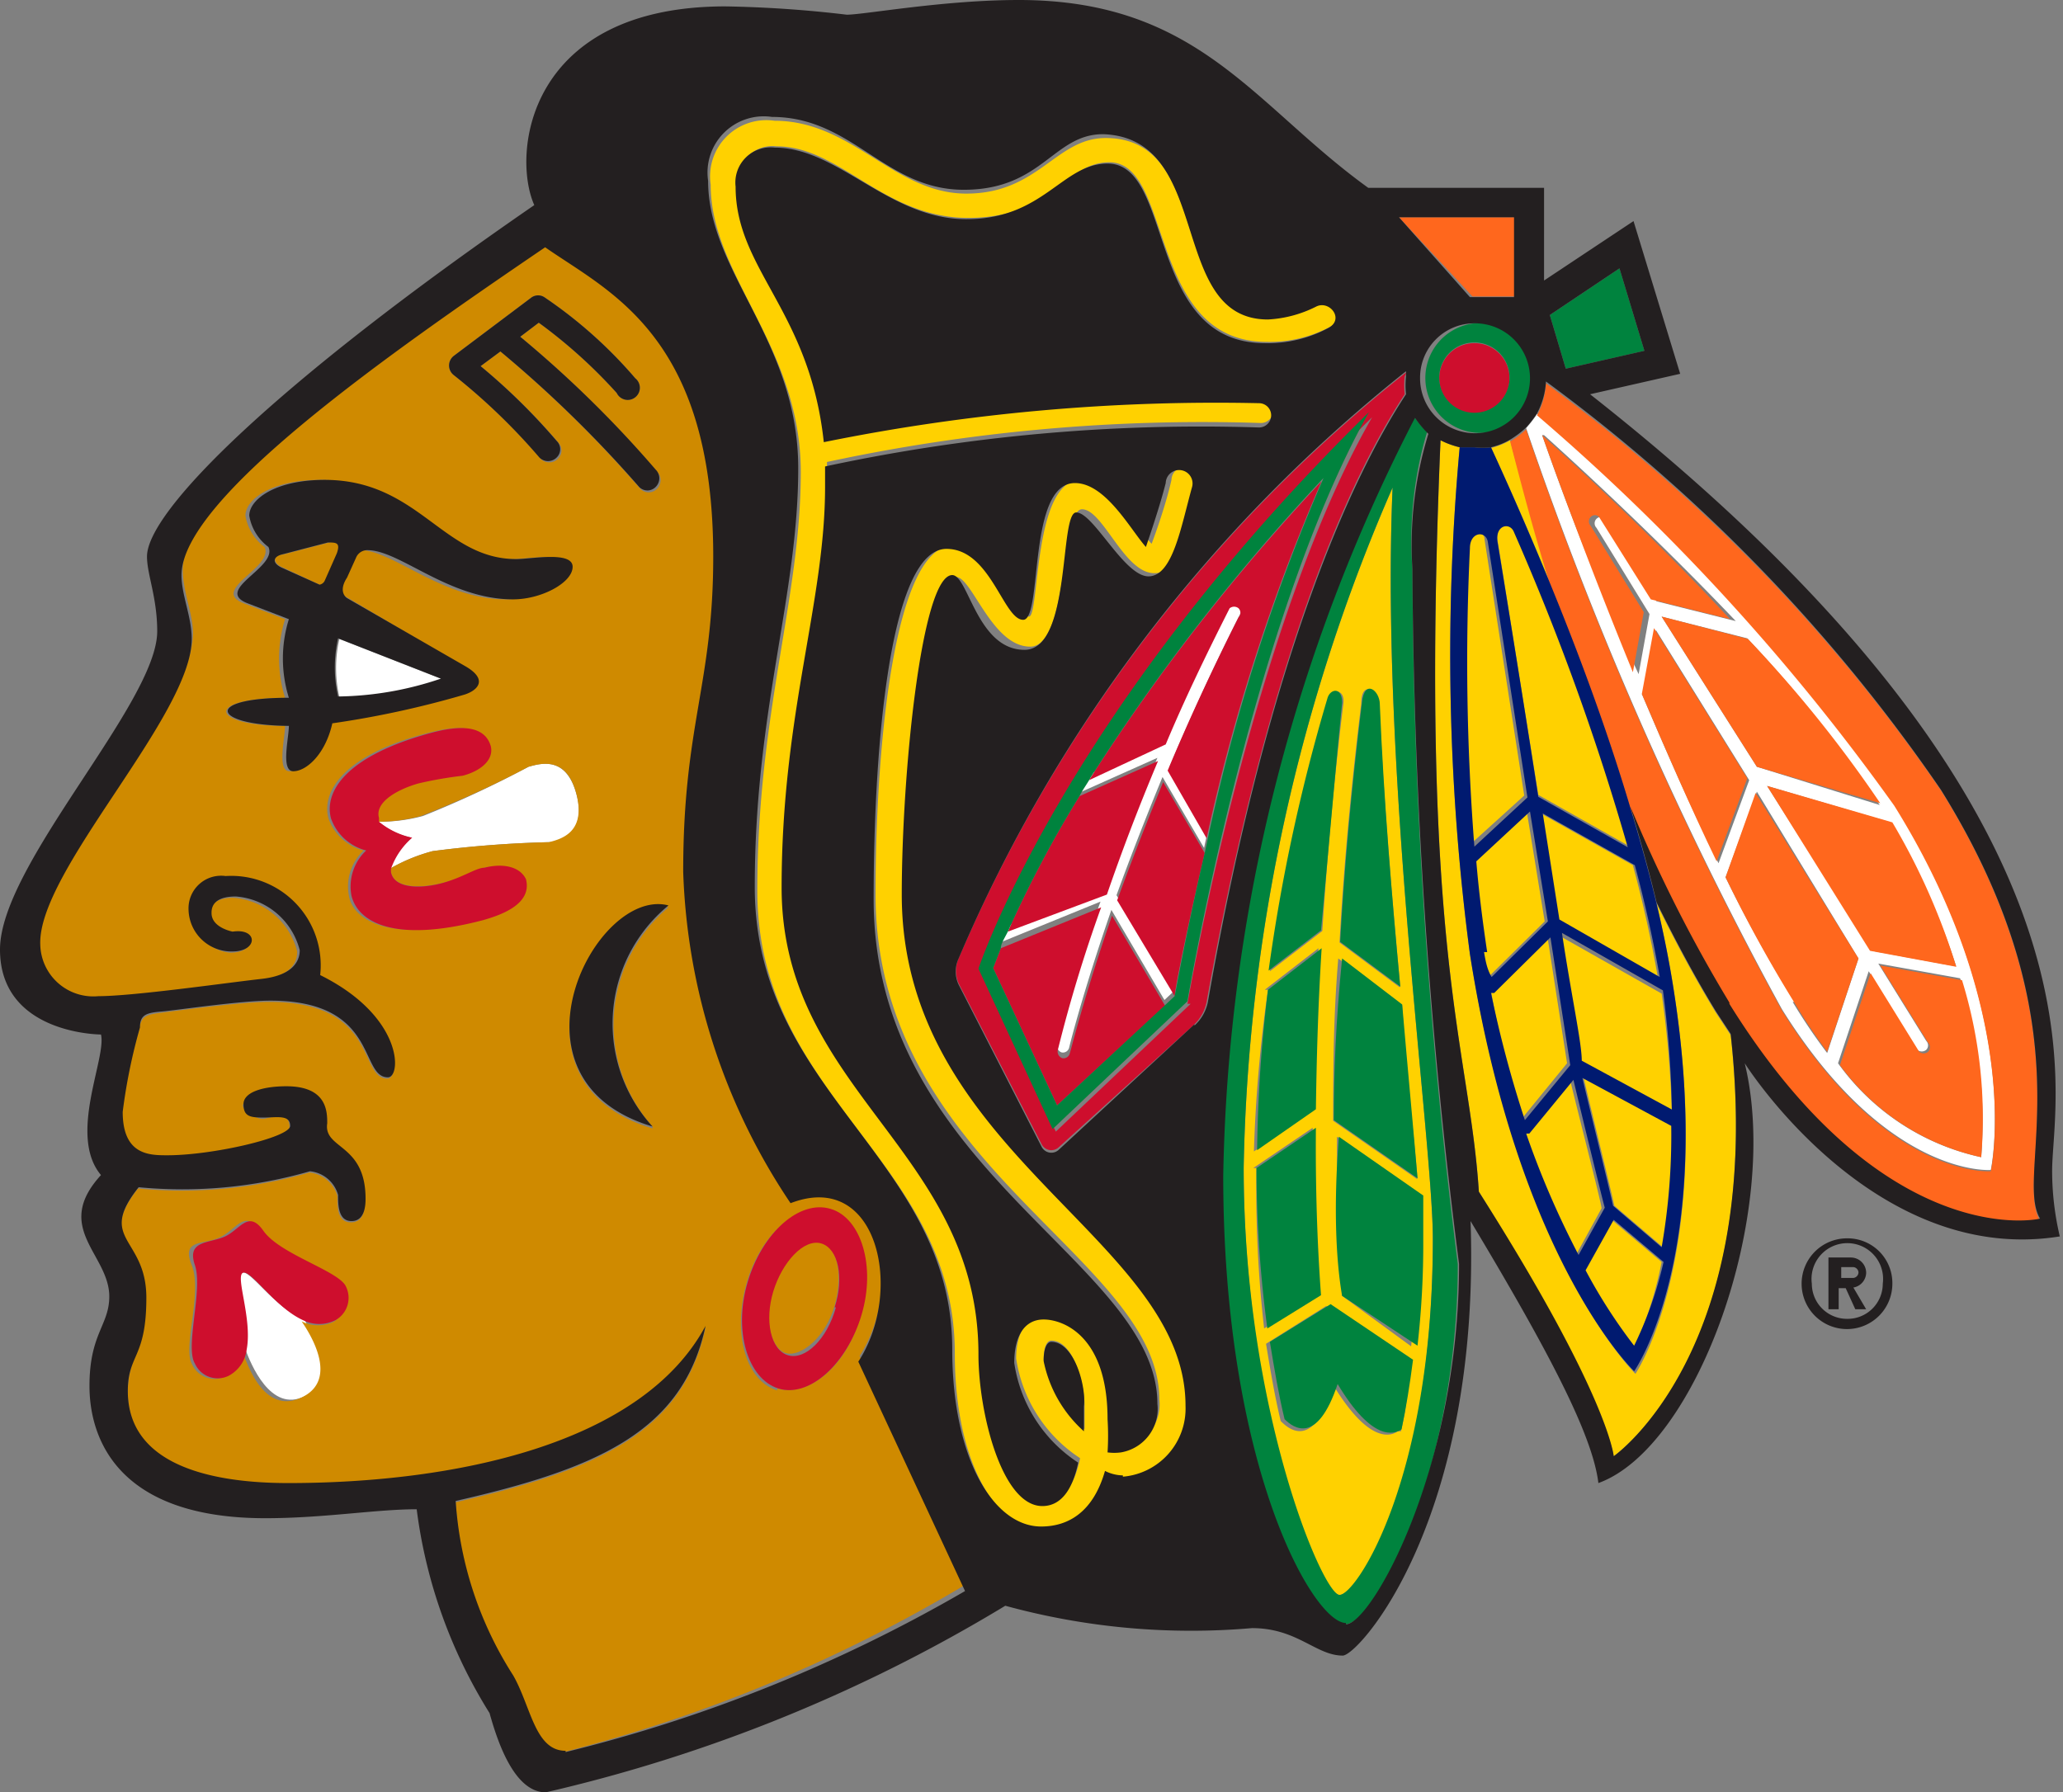 <svg xmlns="http://www.w3.org/2000/svg" viewBox="0 0 32.28 28.05"><rect x="0" y="0" width="32.28" height="28.05" fill="#808080" stroke="none"/><defs><style>.cls-1{fill:#fff;}.cls-2{fill:#ffd100;}.cls-3{fill:#cf8a00;}.cls-4{fill:#ff671d;}.cls-5{fill:#ce0e2d;}.cls-6{fill:#00833e;}.cls-7{fill:#001a70;}.cls-8{fill:#231f20;}</style></defs><g id="Layer_2" data-name="Layer 2"><g id="Artwork"><path class="cls-1" d="M5.31,10a2.05,2.05,0,0,0,0,.91,5.17,5.17,0,0,0,1.61-.28Z"/><path class="cls-1" d="M3.78,19.92c-.12.06.15.72.06,1.2.08.21.39,1,.93.73s.08-1,0-1.19C4.28,20.46,3.91,19.85,3.78,19.92Z"/><path class="cls-1" d="M8.27,12a16.39,16.39,0,0,1-1.65.77,2.6,2.6,0,0,1-.7.09,1.21,1.21,0,0,0,.52.25,1.15,1.15,0,0,0-.33.48,2.74,2.74,0,0,1,.66-.27,17.29,17.29,0,0,1,1.82-.14c.2,0,.59-.16.43-.75S8.48,11.94,8.27,12Z"/><path class="cls-1" d="M19.37,9.47a.11.11,0,0,0-.14,0c-.37.75-.71,1.46-1,2.13l-1.17.51c-.06.11-.13.2-.18.3l1.23-.55c-.32.76-.58,1.45-.8,2l-1.55.63c0,.1-.08.19-.11.26l1.57-.64a22.39,22.39,0,0,0-.68,2.24.11.11,0,0,0,.07.12.1.1,0,0,0,.12-.08s.2-.82.66-2.15l.83,1.41.15-.14h0l-.9-1.5c.2-.55.44-1.17.72-1.85l.65,1.11.06-.28L18.3,12c.31-.74.68-1.55,1.11-2.4A.1.1,0,0,0,19.37,9.47Z"/><path class="cls-1" d="M29.64,12.59a34.17,34.17,0,0,0-5.59-6.11,1.84,1.84,0,0,1-.17.22,57.7,57.7,0,0,0,4,9.09c1.65,2.65,3.27,2.52,3.27,2.52S31.69,15.88,29.64,12.59Zm1,2.54-1.35-.25L27.65,12.3l1.93.57A10.43,10.43,0,0,1,30.61,15.13Zm-1.19-2.52L27.49,12,26,9.65l1.34.34A19.75,19.75,0,0,1,29.42,12.61Zm-5.29-5.8c.59.53,1.79,1.64,3,2.91l-1.24-.31-.81-1.29a.09.09,0,0,0-.13,0,.1.1,0,0,0,0,.14l.83,1.35-.17.94C24.91,9,24.39,7.55,24.13,6.81Zm1.56,4.05.19-1,1.46,2.35-.48,1.3C26.45,12.63,26.06,11.73,25.69,10.86Zm2.36,4.82A21.65,21.65,0,0,1,27,13.73l.49-1.34L29.08,15l-.49,1.48A8.78,8.78,0,0,1,28.05,15.68ZM31,18.11a3.72,3.72,0,0,1-2.24-1.47l.48-1.44L30,16.43a.11.11,0,0,0,.14,0,.1.1,0,0,0,0-.14l-.75-1.21,1.28.23A7.31,7.31,0,0,1,31,18.11Z"/><path class="cls-2" d="M19.73,6.62a.19.19,0,1,0,0-.38,30.8,30.8,0,0,0-6.81.61c-.22-2-1.38-2.65-1.38-3.95a.55.55,0,0,1,.61-.61c1,0,1.67,1.12,3,1.12s1.5-.87,2.21-.87c1,0,.59,2.81,2.46,2.81a2,2,0,0,0,1-.24c.25-.14,0-.44-.2-.33a1.88,1.88,0,0,1-.75.2C18.26,5,19,2.16,17.3,2.16c-.78,0-1.05.87-2.18.87s-1.78-1.14-3-1.14a.88.88,0,0,0-1,1c0,1.43,1.41,2.53,1.41,4.5s-.68,3.77-.68,6.55c0,3.25,3.09,4.21,3.09,7.24,0,1.71.65,2.77,1.39,2.77.4,0,.78-.24,1-.87a.64.64,0,0,0,.28.07,1.07,1.07,0,0,0,1-1.12c0-2.59-4.44-3.92-4.44-8,0-1.94.31-5,.79-5,.25,0,.56,1.09,1.16,1.09s.48-2.15.81-2.15.66,1,1.13,1,.51-.78.68-1.39a.21.21,0,1,0-.41-.07c-.1.45-.31,1-.31,1-.24-.24-.63-1-1.11-1-.75,0-.64,2.14-.81,2.14s-.51-1.11-1.2-1.11C14,8.56,13.7,11.63,13.7,14c0,4.25,4.44,5.68,4.44,7.9a.69.69,0,0,1-.57.76.78.78,0,0,1-.21,0,4.17,4.17,0,0,0,0-.52c0-1.31-.72-1.56-1-1.56s-.46.26-.46.68a2.26,2.26,0,0,0,1,1.56c-.07.35-.23.68-.56.68-.64,0-1-1.48-1-2.37,0-3.19-3.08-4.12-3.08-7.31,0-2.72.68-4.46.68-6.27,0-.11,0-.22,0-.32A28,28,0,0,1,19.73,6.62Zm-3.4,14.66c0-.22.06-.3.12-.3.36,0,.52.72.52,1,0,.08,0,.22,0,.39A2,2,0,0,1,16.33,21.28Z"/><path class="cls-2" d="M21.79,7.63a27.84,27.84,0,0,0-2.33,10.64c0,3.79,1.18,6.69,1.5,6.69s1.46-1.81,1.46-5.57C22.42,17.87,21.6,12.09,21.79,7.63Zm-1,3.31c0-.15.26-.19.23.07-.16,1.31-.26,2.5-.33,3.56l-.82.63A28.54,28.54,0,0,1,20.8,10.94Zm-1,4.55.84-.65c-.06,1-.08,1.81-.09,2.54l-.92.64A22.86,22.86,0,0,1,19.84,15.49Zm-.18,2.79.93-.63c0,1.19,0,2.07.08,2.62l-.84.52A19.18,19.18,0,0,1,19.66,18.28Zm2.26,4.12c-.11.08-.45.19-1-.71-.32,1-.69.69-.83.55-.09-.37-.16-.78-.23-1.21l.94-.59,1.29.87C22.05,21.7,22,22.07,21.92,22.4Zm.3-3a14.14,14.14,0,0,1-.09,1.67L21,20.28c0-.52-.09-1.35-.08-2.49l1.32.92C22.21,19,22.22,19.21,22.22,19.39Zm0-.95-1.31-.91c0-.73,0-1.58.08-2.54l1,.73C22,16.77,22.12,17.71,22.18,18.44Zm-.27-3-.94-.7c.06-1.1.17-2.35.34-3.74,0-.39.28-.19.28,0C21.65,12.5,21.78,14.05,21.91,15.44Z"/><path class="cls-2" d="M23.63,6.89a1.11,1.11,0,0,1-.3.12c.17.36.52,1.12.92,2.11C24,8.21,23.77,7.43,23.63,6.89Z"/><path class="cls-2" d="M27.08,16.2l-.23-.35c-.33-.54-.64-1.12-.93-1.71.11.46.2.91.27,1.36.65,4.15-.6,6-.6,6S23.77,19.73,23,14.93A35.72,35.72,0,0,1,22.84,7a1.33,1.33,0,0,1-.3-.11c-.34,8.06.45,9.46.6,11.76,2,3.21,2.11,4.14,2.11,4.14S27.63,21.15,27.08,16.2Z"/><path class="cls-2" d="M23.85,12.45l-.62-4c0-.18-.27-.16-.28.1A37.17,37.17,0,0,0,23,13.22Z"/><path class="cls-2" d="M24.52,16.64l-.31-2-.88.87a18.18,18.18,0,0,0,.48,2Z"/><path class="cls-2" d="M23.05,13.48c0,.48.1.95.17,1.42,0,.13,0,.26.07.39l.88-.87-.28-1.72Z"/><path class="cls-2" d="M23.43,8.44s.33,2.06.64,4l1.4.79a39,39,0,0,0-1.78-4.93C23.63,8.17,23.4,8.21,23.43,8.44Z"/><path class="cls-2" d="M25.06,18.91c0-.07-.38-1.54-.49-2l-.69.84a13.91,13.91,0,0,0,.77,1.91Z"/><path class="cls-2" d="M24.11,12.73l.26,1.66,1.57.9c-.1-.57-.23-1.16-.39-1.75Z"/><path class="cls-2" d="M24.41,14.65c.15.93.27,1.67.31,2l1.44.78A16.39,16.39,0,0,0,26,15.55Z"/><path class="cls-2" d="M26,19.75l-.78-.66-.44.79a8.38,8.38,0,0,0,.79,1.22A6.09,6.09,0,0,0,26,19.75Z"/><path class="cls-2" d="M26.17,17.62l-1.39-.75c.1.43.41,1.68.48,2l.76.65A10.22,10.22,0,0,0,26.17,17.62Z"/><path class="cls-3" d="M13.45,21.22c.72-1.1.31-3-1.06-2.48a9.86,9.86,0,0,1-1.68-5.19c0-2.3.47-2.9.47-4.93,0-3.46-1.6-4.14-2.63-4.84C6.11,5.44,2.86,7.71,2.86,8.91c0,.36.16.69.16,1C3,11.2.59,13.63.59,14.8a.83.83,0,0,0,.91.81c.57,0,2-.21,2.55-.27s.6-.32.6-.45a1.12,1.12,0,0,0-1-.84c-.35,0-.38.2-.38.26,0,.23.33.29.33.29.42-.06.42.31,0,.31A.67.67,0,0,1,3,14.25a.51.51,0,0,1,.58-.52A1.4,1.4,0,0,1,5,15.28c1.31.65,1.27,1.6,1.06,1.6-.45,0-.14-1.2-1.84-1.2-.47,0-1.47.14-1.7.17s-.31.05-.34.25a8.8,8.8,0,0,0-.27,1.32c0,.64.42.68.7.68.71,0,1.92-.17,1.92-.46s-.31-.13-.42-.13-.31-.13-.31-.21.31-.28.67-.28c.61,0,.67.4.64.58-.06.41.6.31.6,1.18,0,.1,0,.35-.22.35s-.21-.26-.21-.41a.51.51,0,0,0-.44-.37,7.18,7.18,0,0,1-2.68.25c-.66.83.12.89.12,1.73S2,21.21,2,21.79c0,1.14,1.26,1.44,2.51,1.44,2.59,0,5.51-.6,6.53-2.46-.35,1.64-1.67,2.23-3.91,2.74A5.75,5.75,0,0,0,8,26.24c.28.49.34,1.18.82,1.18a23.7,23.7,0,0,0,6.27-2.61Zm-8.22-.54a.57.57,0,0,1-.51,0c.13.19.59.91,0,1.19s-.85-.52-.93-.73a.54.54,0,0,1-.28.41A.39.39,0,0,1,3,21.34c-.14-.26.17-1.12,0-1.54s.19-.31.45-.44.38-.44.62-.1,1.12.61,1.26.87A.4.4,0,0,1,5.23,20.68ZM7.1,5.57l1.21-.91a.18.18,0,0,1,.22,0A7.11,7.11,0,0,1,9.94,5.92a.19.19,0,1,1-.29.23,7.92,7.92,0,0,0-1.22-1.1l-.29.22a17.64,17.64,0,0,1,2.14,2.11.19.19,0,0,1,0,.27.18.18,0,0,1-.26,0A19,19,0,0,0,7.83,5.5l-.31.23A9.72,9.72,0,0,1,8.73,6.92a.18.18,0,0,1,0,.26.19.19,0,0,1-.27,0A9.67,9.67,0,0,0,7.1,5.87.19.19,0,0,1,7.1,5.57Zm-2.57,6.5c-.2,0-.07-.52-.07-.71-1.16,0-1.29-.43,0-.44a2.07,2.07,0,0,1,0-1.23l-.65-.25c-.53-.21.48-.56.33-.88a.77.77,0,0,1-.3-.49c0-.25.4-.56,1.18-.56,1.45,0,1.83,1.24,3,1.24.23,0,.83-.12.83.12s-.49.51-.93.51c-1,0-1.77-.77-2.28-.77a.19.19,0,0,0-.18.12L5.38,9c-.1.23,0,.32,0,.32l1.79,1.06c.38.22.18.39,0,.45a14.87,14.87,0,0,1-2.07.45C5,11.81,4.75,12.07,4.53,12.07Zm1.59,1.59c.06.25.48.24.8.16s.53-.2.66-.24.55,0,.61.18c.1.39-.39.56-.67.64-1.41.37-2,0-2.06-.38a.77.77,0,0,1,.23-.71.79.79,0,0,1-.55-.5c-.11-.4.2-1,1.6-1.35.28-.07.79-.17.9.22.05.22-.17.39-.44.46a6.26,6.26,0,0,0-.69.12c-.32.09-.69.29-.62.54l0,.06a2.6,2.6,0,0,0,.7-.09A16.39,16.39,0,0,0,8.27,12c.21-.06.6-.16.75.43s-.23.7-.43.75a17.29,17.29,0,0,0-1.82.14,2.74,2.74,0,0,0-.66.27A.2.2,0,0,0,6.12,13.66Zm4.09,4c-2.45-.73-.89-3.76.25-3.46A2.39,2.39,0,0,0,10.21,17.63Zm1.95,4.1c-.49-.15-.7-.89-.48-1.67s.81-1.29,1.3-1.14.7.88.48,1.66S12.65,21.87,12.16,21.73Z"/><path class="cls-3" d="M5.15,8.49l-.73.19c-.15,0-.16.13,0,.2L5,9.15a.11.11,0,0,0,.15-.06l.19-.43C5.35,8.53,5.28,8.45,5.15,8.49Z"/><path class="cls-3" d="M12.83,19.43c-.27-.08-.61.25-.75.75s0,.95.23,1,.61-.25.75-.75S13.1,19.51,12.83,19.43Z"/><polygon class="cls-4" points="23.7 3.4 21.89 3.4 23.04 4.64 23.7 4.64 23.7 3.4"/><path class="cls-4" d="M30.37,12.37A26.45,26.45,0,0,0,24.19,6a1.2,1.2,0,0,1-.14.5,34.17,34.17,0,0,1,5.59,6.11c2.05,3.29,1.51,5.72,1.51,5.72s-1.62.13-3.27-2.52a57.7,57.7,0,0,1-4-9.09,1.5,1.5,0,0,1-.25.19c.14.54.34,1.32.62,2.23s.88,2.24,1.26,3.52a22.6,22.6,0,0,0,1.55,3.07c2.43,3.91,4.86,3.37,4.86,3.37C31.5,18.41,32.73,16.16,30.37,12.37Z"/><path class="cls-4" d="M24.13,6.81c.26.74.78,2.15,1.42,3.71l.17-.94-.83-1.35a.1.1,0,0,1,0-.14.09.09,0,0,1,.13,0l.81,1.29,1.24.31C25.92,8.45,24.72,7.34,24.13,6.81Z"/><path class="cls-4" d="M26,9.65,27.49,12l1.93.57A19.75,19.75,0,0,0,27.35,10Z"/><path class="cls-4" d="M25.69,10.86c.37.87.76,1.77,1.17,2.62l.48-1.3L25.88,9.83Z"/><path class="cls-4" d="M31,18.11a7.31,7.31,0,0,0-.3-2.77l-1.28-.23.75,1.21a.1.1,0,0,1,0,.14.11.11,0,0,1-.14,0l-.76-1.23-.48,1.44A3.72,3.72,0,0,0,31,18.11Z"/><path class="cls-4" d="M27.65,12.3l1.61,2.58,1.35.25a10.43,10.43,0,0,0-1-2.26Z"/><path class="cls-4" d="M28.59,16.46,29.08,15l-1.61-2.59L27,13.73a21.65,21.65,0,0,0,1.07,1.95A8.78,8.78,0,0,0,28.59,16.46Z"/><path class="cls-5" d="M13,18.92c-.49-.15-1.07.37-1.3,1.14s0,1.52.48,1.67,1.07-.38,1.3-1.15S13.47,19.06,13,18.92Zm.08,1.54c-.14.5-.48.83-.75.75s-.37-.54-.23-1,.48-.83.75-.75S13.21,20,13.06,20.46Z"/><path class="cls-5" d="M4.12,19.26c-.24-.34-.37,0-.62.1s-.58.06-.45.44-.16,1.28,0,1.54a.39.39,0,0,0,.53.19.54.54,0,0,0,.28-.41c.09-.48-.18-1.14-.06-1.2s.5.54.94.74a.57.57,0,0,0,.51,0,.4.4,0,0,0,.15-.55C5.24,19.87,4.37,19.62,4.12,19.26Z"/><path class="cls-5" d="M7.58,13.58c-.13,0-.33.15-.66.24s-.74.09-.8-.16a.2.2,0,0,1,0-.07,1.15,1.15,0,0,1,.33-.48,1.21,1.21,0,0,1-.52-.25l0-.06c-.07-.25.3-.45.62-.54a6.26,6.26,0,0,1,.69-.12c.27-.07.49-.24.44-.46-.11-.39-.62-.29-.9-.22-1.4.37-1.71.95-1.6,1.35a.79.79,0,0,0,.55.5.77.77,0,0,0-.23.71c.1.4.65.75,2.06.38.28-.08.77-.25.67-.64C8.13,13.55,7.85,13.51,7.58,13.58Z"/><path class="cls-5" d="M22,5.83A23.5,23.5,0,0,0,15,15a.48.48,0,0,0,0,.39l1.3,2.52a.17.17,0,0,0,.26.05l2.13-1.93a.68.68,0,0,0,.19-.35c1-5.56,2.29-8.28,3.1-9.51a1.26,1.26,0,0,1,0-.28S22,5.86,22,5.83Zm-3.37,9.88-2.11,2-1.16-2.51s1.32-4,6.11-8.67C19.6,9.77,18.58,15.71,18.58,15.71Z"/><path class="cls-5" d="M18.24,11.65c.28-.67.62-1.38,1-2.13a.11.11,0,0,1,.14,0,.1.1,0,0,1,0,.14c-.43.85-.8,1.66-1.11,2.4l.61,1.06a29.93,29.93,0,0,1,1.8-5.59,31.86,31.86,0,0,0-3.64,4.68Z"/><path class="cls-5" d="M16.74,16.48a.1.1,0,0,1-.12.08.11.11,0,0,1-.07-.12,22.39,22.39,0,0,1,.68-2.24l-1.57.64-.12.31,1,2.15,1.69-1.56-.83-1.41C16.94,15.66,16.75,16.47,16.74,16.48Z"/><path class="cls-5" d="M18.12,11.91l-1.23.55a18,18,0,0,0-1.12,2.12L17.32,14C17.54,13.36,17.8,12.67,18.12,11.91Z"/><path class="cls-5" d="M17.48,14.09l.9,1.5c0-.09.18-1,.47-2.24l-.65-1.11C17.92,12.92,17.68,13.54,17.48,14.09Z"/><path class="cls-5" d="M23.07,5.37a.55.55,0,1,0,.55.54A.55.55,0,0,0,23.07,5.37Z"/><polygon class="cls-6" points="25.34 4.2 24.25 4.93 24.5 5.77 25.73 5.49 25.34 4.2"/><path class="cls-6" d="M22.33,6.76a1.64,1.64,0,0,1-.21-.25,26.82,26.82,0,0,0-3,11.86c0,4.61,1.41,7.05,1.92,7.05s1.77-2.46,1.77-5.64A88.71,88.71,0,0,1,22.1,8.9,5.91,5.91,0,0,1,22.33,6.76Zm.09,12.63c0,3.76-1.2,5.57-1.46,5.57s-1.5-2.9-1.5-6.69A27.84,27.84,0,0,1,21.79,7.63C21.6,12.09,22.42,17.87,22.42,19.39Z"/><path class="cls-6" d="M20.68,14.84l-.84.65A22.86,22.86,0,0,0,19.67,18l.92-.64C20.6,16.65,20.62,15.8,20.68,14.84Z"/><path class="cls-6" d="M21.31,11c-.17,1.39-.28,2.64-.34,3.74l.94.7c-.13-1.39-.26-2.94-.32-4.42C21.59,10.81,21.35,10.61,21.31,11Z"/><path class="cls-6" d="M20.87,17.53l1.31.91c-.06-.73-.15-1.67-.24-2.72L21,15C20.9,16,20.87,16.8,20.87,17.53Z"/><path class="cls-6" d="M21,11c0-.26-.19-.22-.23-.07a28.54,28.54,0,0,0-.92,4.26l.82-.63C20.77,13.51,20.87,12.32,21,11Z"/><path class="cls-6" d="M19.87,21c.07.43.14.84.23,1.21.14.14.51.41.83-.55.54.9.88.79,1,.71.07-.33.13-.7.18-1.09l-1.29-.87Z"/><path class="cls-6" d="M21,20.28l1.18.78a14.14,14.14,0,0,0,.09-1.67c0-.18,0-.41,0-.68l-1.32-.92C20.86,18.93,20.91,19.76,21,20.28Z"/><path class="cls-6" d="M20.59,17.65l-.93.63a19.18,19.18,0,0,0,.17,2.51l.84-.52C20.63,19.72,20.58,18.84,20.59,17.65Z"/><path class="cls-6" d="M15.31,15.16l1.16,2.51,2.11-2s1-5.94,2.84-9.22C16.63,11.15,15.31,15.16,15.31,15.16Zm3.6-2.09-.06.28c-.29,1.24-.45,2.15-.47,2.24h0l-.15.14L16.54,17.3l-1-2.15.12-.31c0-.07.06-.16.11-.26a18,18,0,0,1,1.12-2.12c.05-.1.12-.19.18-.3a31.86,31.86,0,0,1,3.64-4.68A29.93,29.93,0,0,0,18.91,13.07Z"/><path class="cls-6" d="M23.07,5.06a.86.86,0,0,0,0,1.71.86.86,0,1,0,0-1.71Zm0,1.4a.55.55,0,1,1,.55-.55A.55.55,0,0,1,23.07,6.46Z"/><path class="cls-7" d="M26.19,15.5c-.07-.45-.16-.9-.27-1.36s-.26-1-.41-1.5c-.38-1.28-.85-2.52-1.26-3.52S23.5,7.37,23.33,7a1.15,1.15,0,0,1-.26,0l-.23,0A35.72,35.72,0,0,0,23,14.93c.75,4.8,2.57,6.53,2.57,6.53S26.84,19.65,26.19,15.5Zm0,1.88-1.44-.78c0-.28-.16-1-.31-2l1.58.9A16.39,16.39,0,0,1,26.16,17.38Zm-.61-3.84c.16.59.29,1.18.39,1.75l-1.57-.9-.26-1.66ZM23.69,8.33a39,39,0,0,1,1.78,4.93l-1.4-.79c-.31-2-.64-4-.64-4C23.4,8.21,23.63,8.17,23.69,8.33ZM23,8.58c0-.26.25-.28.28-.1l.62,4-.83.77A37.17,37.17,0,0,1,23,8.58Zm.27,6.32c-.07-.47-.13-.94-.17-1.42l.84-.78.28,1.72-.88.87C23.26,15.16,23.24,15,23.22,14.9Zm.11.64.88-.87.31,2-.71.86A18.18,18.18,0,0,1,23.33,15.54Zm.55,2.2.69-.84c.11.47.47,1.94.49,2l-.41.74A13.91,13.91,0,0,1,23.88,17.74Zm1.67,3.36a8.38,8.38,0,0,1-.79-1.22l.44-.79.78.66A6.09,6.09,0,0,1,25.55,21.1ZM26,19.52l-.76-.65c-.07-.32-.38-1.57-.48-2l1.39.75A10.22,10.22,0,0,1,26,19.52Z"/><path class="cls-8" d="M16.45,21c-.06,0-.12.08-.12.3a2,2,0,0,0,.63,1.1c0-.17,0-.31,0-.39C17,21.7,16.81,21,16.45,21Z"/><path class="cls-8" d="M32.11,18.32c0-1.18,1.16-5.55-7.23-12.15l1.41-.32-.73-2.39-1.4.93V2.94H21.41C19.62,1.65,18.76,0,15.94,0c-1.18,0-2.42.23-2.69.23A18.53,18.53,0,0,0,11.35.1C8.26.1,8,2.4,8.36,3.21,4.31,6,2.3,8,2.3,8.71c0,.28.16.64.16,1.17C2.46,11,0,13.53,0,14.86s1.58,1.33,1.58,1.33c.09.37-.52,1.58,0,2.2-.76.83.13,1.24.13,1.9,0,.45-.31.58-.31,1.4s.44,2.07,2.75,2.07c.92,0,1.73-.14,2.37-.14a7.89,7.89,0,0,0,1.14,3.19c.11.39.37,1.24.88,1.24a24.46,24.46,0,0,0,7.19-2.92,11,11,0,0,0,3.86.35c.71,0,1,.43,1.42.43.25,0,2.16-2.13,2-6.8,1.2,2,1.91,3.34,2,4.1,1.55-.56,2.86-4.23,2.29-6.57,0,0,2,3.18,4.93,2.71A4.47,4.47,0,0,1,32.11,18.32ZM25.34,4.2l.39,1.29-1.23.28-.25-.84Zm-2.27.86a.86.86,0,1,1-.85.85A.85.85,0,0,1,23.07,5.06Zm.62-1.66V4.65H23L21.89,3.4Zm-14.84,24c-.48,0-.54-.69-.82-1.18a5.75,5.75,0,0,1-.9-2.73c2.24-.51,3.56-1.1,3.91-2.74-1,1.86-3.94,2.46-6.53,2.46-1.25,0-2.51-.3-2.51-1.44,0-.58.29-.51.29-1.46s-.78-.9-.12-1.73a7.18,7.18,0,0,0,2.68-.25.51.51,0,0,1,.44.37c0,.15,0,.41.21.41s.22-.25.22-.35c0-.87-.66-.77-.6-1.18,0-.18,0-.58-.64-.58-.36,0-.67.09-.67.28s.1.21.31.21.42-.05.42.13-1.21.46-1.92.46c-.28,0-.7,0-.7-.68a8.8,8.8,0,0,1,.27-1.32c0-.2.1-.23.34-.25s1.23-.17,1.7-.17c1.7,0,1.39,1.2,1.84,1.2.21,0,.25-.95-1.06-1.6a1.4,1.4,0,0,0-1.48-1.55.51.51,0,0,0-.58.52.67.67,0,0,0,.69.66c.4,0,.4-.37,0-.31,0,0-.33-.06-.33-.29,0-.06,0-.26.38-.26a1.12,1.12,0,0,1,1,.84c0,.13-.06.39-.6.45s-2,.27-2.55.27a.83.83,0,0,1-.91-.81C.59,13.63,3,11.2,3,10c0-.35-.16-.68-.16-1,0-1.2,3.25-3.47,5.69-5.13,1,.7,2.63,1.38,2.63,4.84,0,2-.47,2.63-.47,4.93a9.86,9.86,0,0,0,1.68,5.19c1.37-.53,1.78,1.38,1.06,2.48l1.67,3.59A23.7,23.7,0,0,1,8.85,27.42Zm8.72-4.31a.64.64,0,0,1-.28-.07c-.18.63-.56.87-1,.87-.74,0-1.39-1.06-1.39-2.77,0-3-3.09-4-3.09-7.24,0-2.78.68-4.55.68-6.55s-1.41-3.07-1.41-4.5a.88.88,0,0,1,1-1c1.26,0,1.77,1.14,3,1.14s1.4-.87,2.18-.87C19,2.16,18.26,5,19.84,5a1.88,1.88,0,0,0,.75-.2c.21-.11.45.19.2.33a2,2,0,0,1-1,.24c-1.87,0-1.41-2.81-2.46-2.81-.71,0-1,.87-2.21.87s-2-1.12-3-1.12a.55.55,0,0,0-.61.61c0,1.3,1.16,1.94,1.38,4a30.8,30.8,0,0,1,6.81-.61.19.19,0,1,1,0,.38,28,28,0,0,0-6.79.61c0,.1,0,.21,0,.32,0,1.81-.68,3.55-.68,6.27,0,3.19,3.08,4.12,3.08,7.31,0,.89.36,2.37,1,2.37.33,0,.49-.33.56-.68a2.26,2.26,0,0,1-1-1.56c0-.42.16-.68.46-.68s1,.25,1,1.56a4.17,4.17,0,0,1,0,.52.78.78,0,0,0,.21,0,.69.69,0,0,0,.57-.76c0-2.22-4.44-3.65-4.44-7.9,0-2.41.26-5.48,1.14-5.48.69,0,.89,1.11,1.2,1.11s.06-2.14.81-2.14c.48,0,.87.73,1.11,1,0,0,.21-.6.31-1a.21.21,0,1,1,.41.07c-.17.61-.3,1.39-.68,1.39s-.86-1-1.13-1-.07,2.15-.81,2.15S15.15,9,14.9,9c-.48,0-.79,3.11-.79,5,0,4.05,4.44,5.38,4.44,8A1.07,1.07,0,0,1,17.57,23.11Zm1.12-7.06L16.56,18a.17.17,0,0,1-.26-.05L15,15.41A.48.48,0,0,1,15,15a23.5,23.5,0,0,1,7-9.19s0,.06,0,.08a1.26,1.26,0,0,0,0,.28c-.81,1.23-2.13,4-3.1,9.51A.68.68,0,0,1,18.69,16.05Zm2.37,9.37c-.51,0-1.92-2.44-1.92-7a26.82,26.82,0,0,1,3-11.86,1.64,1.64,0,0,0,.21.25A5.91,5.91,0,0,0,22.1,8.9a88.71,88.71,0,0,0,.73,10.88C22.83,23,21.45,25.42,21.06,25.42Zm6-9.71a22.6,22.6,0,0,1-1.55-3.07c.15.5.29,1,.41,1.5.29.59.6,1.17.93,1.71l.23.35c.55,4.95-1.83,6.61-1.83,6.61s-.07-.93-2.11-4.14c-.15-2.3-.94-3.7-.6-11.76a1.33,1.33,0,0,0,.3.11l.23,0a1.15,1.15,0,0,0,.26,0,1.11,1.11,0,0,0,.3-.12,1.5,1.5,0,0,0,.25-.19,1.84,1.84,0,0,0,.17-.22,1.2,1.2,0,0,0,.14-.5,26.45,26.45,0,0,1,6.18,6.39c2.36,3.79,1.13,6,1.55,6.71C31.92,19.08,29.49,19.62,27.06,15.71Z"/><path class="cls-8" d="M10.21,17.63a2.39,2.39,0,0,1,.25-3.46C9.32,13.87,7.76,16.9,10.21,17.63Z"/><path class="cls-8" d="M8.44,7.16a.19.19,0,0,0,.27,0,.18.18,0,0,0,0-.26A9.72,9.72,0,0,0,7.52,5.73l.31-.23A19,19,0,0,1,10,7.62a.18.18,0,0,0,.26,0,.19.19,0,0,0,0-.27A17.64,17.64,0,0,0,8.14,5.27l.29-.22a7.92,7.92,0,0,1,1.22,1.1.19.19,0,1,0,.29-.23A7.11,7.11,0,0,0,8.53,4.66a.18.18,0,0,0-.22,0L7.1,5.57a.19.19,0,0,0,0,.3A9.67,9.67,0,0,1,8.44,7.16Z"/><path class="cls-8" d="M8.08,8.75c-1.15,0-1.53-1.24-3-1.24-.78,0-1.18.31-1.18.56a.77.77,0,0,0,.3.49c.15.32-.86.67-.33.88l.65.25a2.07,2.07,0,0,0,0,1.23c-1.34,0-1.21.43,0,.44,0,.19-.13.71.07.71s.5-.26.61-.75a14.87,14.87,0,0,0,2.07-.45c.19-.06.39-.23,0-.45L5.43,9.36s-.15-.09,0-.32l.14-.31a.19.19,0,0,1,.18-.12c.51,0,1.27.77,2.28.77.44,0,.93-.26.93-.51S8.31,8.75,8.08,8.75Zm-3,.34A.11.11,0,0,1,5,9.15L4.4,8.88c-.14-.07-.13-.16,0-.2l.73-.19c.13,0,.2,0,.14.17Zm1.82,1.53a5.17,5.17,0,0,1-1.61.28,2.05,2.05,0,0,1,0-.91Z"/><path class="cls-8" d="M28.9,19.38a.71.71,0,1,0,.71.71A.7.7,0,0,0,28.9,19.38Zm0,1.26a.55.55,0,0,1-.55-.55.56.56,0,1,1,1.11,0A.55.55,0,0,1,28.9,20.64Z"/><path class="cls-8" d="M29.2,19.92a.24.24,0,0,0-.24-.24h-.35v.81h.16v-.33h.11l.15.33h.17L29,20.15A.24.24,0,0,0,29.2,19.92ZM29,20h-.19v-.17H29a.09.09,0,0,1,.08.08A.09.09,0,0,1,29,20Z"/></g></g></svg>